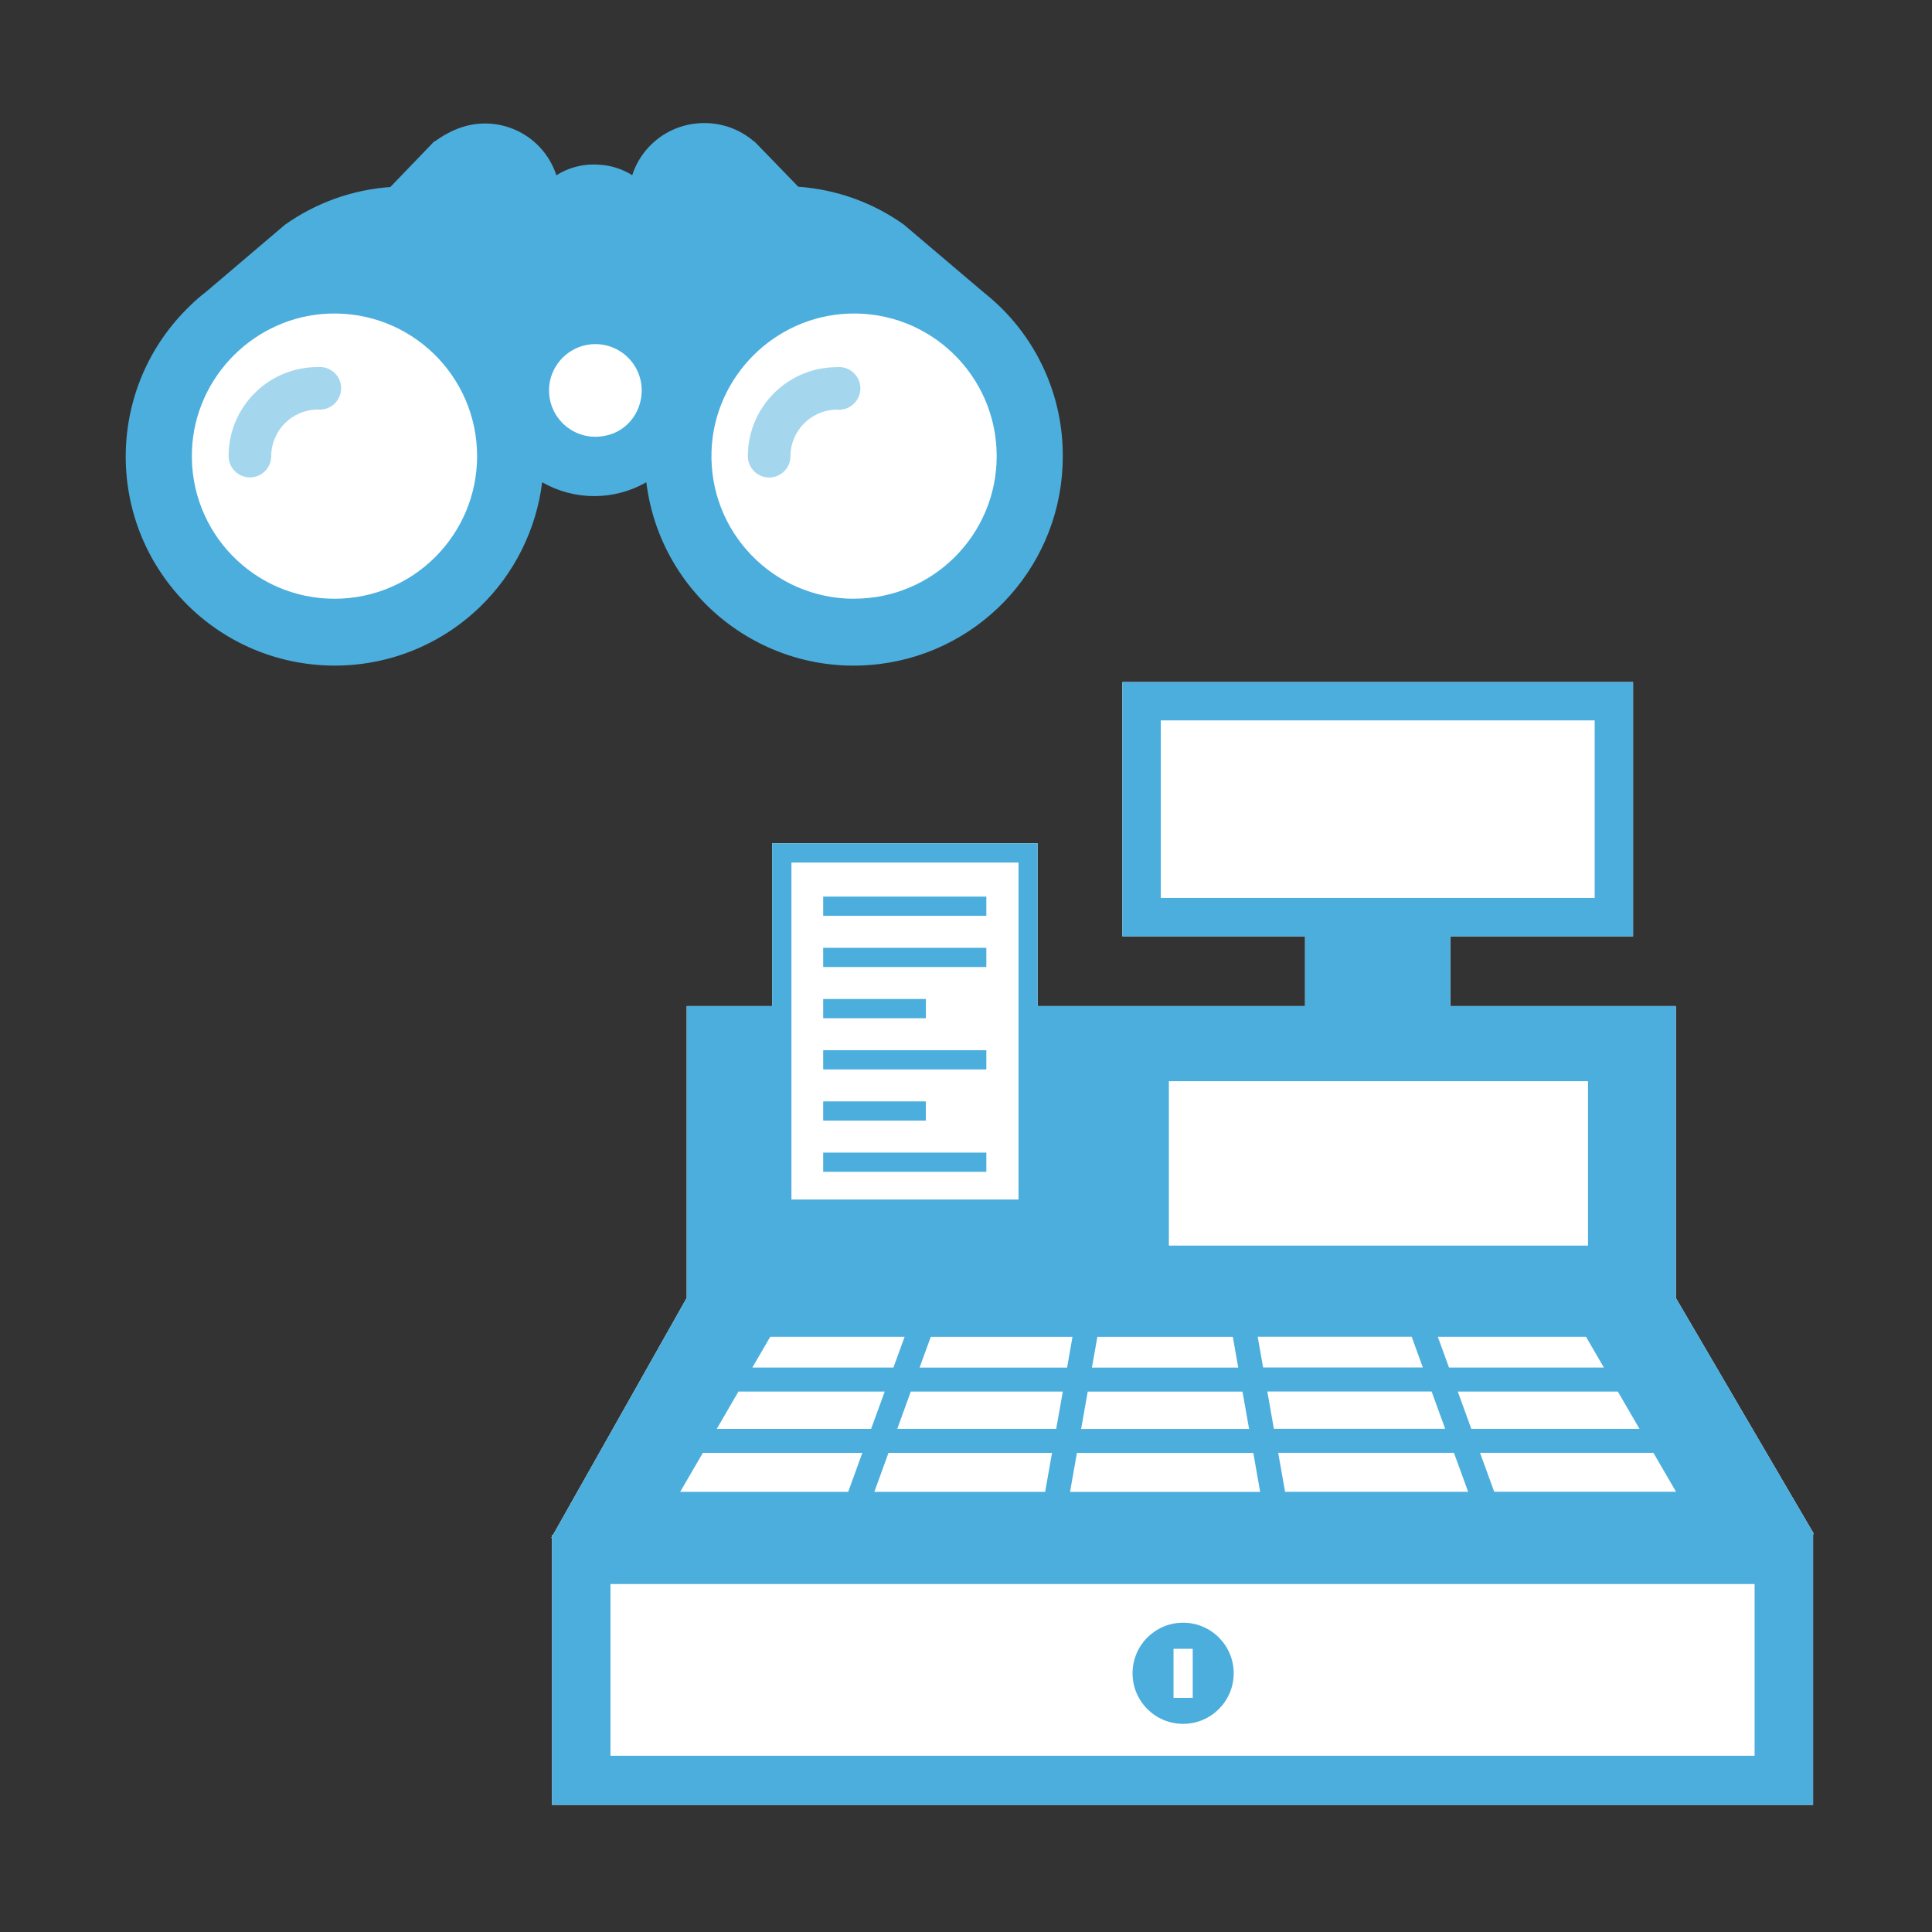 <?xml version="1.0" encoding="UTF-8"?>
<svg xmlns="http://www.w3.org/2000/svg" id="Layer_1" viewBox="0 0 340 340">
  <rect x="0" y="0" width="340" height="340" fill="#333333" stroke="none"/>
  <defs>
    <style>.cls-1{fill:#fff;}.cls-2{fill:#4baedd;}.cls-3{fill:rgba(75,174,221,.5);}</style>
  </defs>
  <g id="Kasse">
    <path class="cls-1" d="m319.15,269.83l-24.23-41.41v-51.37h-39.68v-12.27h32.15v-44.75h-89.87v44.75h32.15v12.27h-47.07v-28.64h-46.71v28.64h-15.04v51.36l-23.53,41.71h-.17v.31l-.13.22h.13v46.97h221.92v-47.51l.09-.29Z"></path>
    <path class="cls-2" d="m319.15,269.83l-24.23-41.41v-51.37h-39.68v-12.27h32.15v-44.75h-89.87v44.75h32.15v12.27h-47.07v-28.64h-46.71v28.64h-15.04v51.36l-23.53,41.71h-.17v.31l-.13.22h.13v46.97h221.92v-47.51l.09-.29Zm-114.87-143.05h76.36v31.24h-76.36v-31.24Zm-96.85,182.2v-30.22h201.35v30.22H107.43Zm118.72-46.45l-1.21-6.86h30.93l2.5,6.86h-32.21Zm25.79-17.65l2.39,6.57h-30.15l-1.01-5.77-.15-.8h28.91Zm-29.65-4.22l-.96-5.42h27.1l1.97,5.42h-28.12Zm72.67,21.87h-32l-2.5-6.86h30.51l3.99,6.86Zm-6.43-11.07h-29.6l-2.39-6.57h28.17l3.82,6.57Zm-33.53-10.79l-1.97-5.42h26.08l3.15,5.42h-27.26Zm-49.3-50.4h73.76v28.94h-73.76v-28.94Zm-12.58,44.99h23.84l.95,5.42h-25.75l.96-5.42Zm-1.84,10.44l.14-.8h27.24l.14.8,1.02,5.77h-29.56l1.02-5.77Zm29.28,9.99l1.21,6.86h-33.46l1.21-6.86h31.04Zm-31.82-20.43l-.95,5.42h-25.96l1.97-5.42h24.95Zm-30.84,16.21l2.12-5.85.26-.73h26.76l-1.17,6.57h-27.98Zm27.24,4.21l-1.21,6.86h-30.06l2.49-6.86h28.78Zm-45.86-78.63v-25.26h39.96v59.31h-39.96v-34.05Zm-3.73,58.2h23.65l-1.97,5.42h-24.83l3.15-5.42Zm-5.6,9.64h25.75l-2.4,6.57h-27.16l3.81-6.57Zm-6.27,10.79h28.08l-2.49,6.86h-29.57l3.99-6.86Z"></path>
    <path class="cls-2" d="m208.21,285.57c-4.92,0-8.9,3.98-8.9,8.9s3.99,8.9,8.9,8.9,8.9-3.99,8.9-8.9-3.98-8.9-8.9-8.9Zm1.69,13.22h-3.38v-8.63h3.38v8.63Z"></path>
    <rect class="cls-2" x="144.87" y="157.79" width="28.71" height="3.38"></rect>
    <rect class="cls-2" x="144.87" y="166.8" width="28.71" height="3.38"></rect>
    <polygon class="cls-2" points="162.94 177.05 162.94 175.81 144.87 175.81 144.87 177.05 144.87 179.19 162.94 179.19 162.94 177.05"></polygon>
    <rect class="cls-2" x="144.87" y="184.82" width="28.71" height="3.38"></rect>
    <rect class="cls-2" x="144.87" y="193.83" width="18.06" height="3.38"></rect>
    <rect class="cls-2" x="144.87" y="202.84" width="28.71" height="3.38"></rect>
  </g>
  <g id="Aufsicht">
    <circle class="cls-1" cx="58.98" cy="80.39" r="27.89"></circle>
    <circle class="cls-1" cx="150.16" cy="80.39" r="27.36"></circle>
    <circle class="cls-1" cx="104.57" cy="68.59" r="9.12"></circle>
    <path class="cls-3" d="m147.27,64.62c-8.65,0-15.65,7.01-15.66,15.66,0,2.07,1.68,3.75,3.75,3.75s3.75-1.68,3.75-3.75c.01-4.51,3.67-8.17,8.18-8.19,2.06.2,3.9-1.31,4.1-3.38.2-2.06-1.31-3.9-3.38-4.1-.25-.02-.5-.02-.75,0Z"></path>
    <path class="cls-2" d="m175.83,53.83c-.91-.88-1.89-1.72-2.91-2.54h0l-13.87-11.77c-5.47-3.9-11.91-6.2-18.6-6.66l.75.74-8.42-8.69h-.07c-5.37-4.68-13.72-4.31-18.63,1.07-1.28,1.4-2.24,3.05-2.82,4.85-1.74-1.09-3.72-1.73-5.77-1.84-.35-.03-.7-.04-1.05-.04-2.31,0-4.57.66-6.53,1.89-2.26-6.93-9.71-10.72-16.64-8.45-1.79.58-3.43,1.54-4.81,2.52h-.07l-8.42,8.75.75-.75c-6.69.47-13.12,2.77-18.59,6.65l-13.87,11.8h0c-1.03.78-2,1.63-2.91,2.54-14.61,14.12-15.01,37.4-.9,52.01,14.12,14.61,37.4,15.01,52.01.9,6.05-5.84,9.91-13.59,10.95-21.94,5.68,3.25,12.65,3.25,18.33,0,2.5,20.16,20.87,34.48,41.03,31.99,18.44-2.28,32.29-17.97,32.26-36.55.05-9.99-4-19.55-11.19-26.48Zm-116.97,51.54c-14.19,0-25.62-11.77-25.08-26.08.49-13.01,11.09-23.61,24.1-24.1,14.31-.54,26.08,10.89,26.08,25.08h0c0,13.86-11.23,25.1-25.09,25.1h0Zm48.52-28.91c-5.92,1.84-11.33-2.88-10.71-8.65.4-3.75,3.43-6.78,7.18-7.2,4.92-.54,9.08,3.29,9.08,8.1h0c0,3.51-2.2,6.71-5.54,7.75Zm42.91,28.91c-14.19,0-25.62-11.78-25.07-26.09.5-13.01,11.1-23.6,24.11-24.09,14.31-.54,26.07,10.9,26.07,25.08,0,13.85-11.23,25.09-25.08,25.09h-.03Z"></path>
    <path class="cls-3" d="m55.88,64.6c-8.64,0-15.65,7.01-15.65,15.66,0,2.07,1.68,3.75,3.75,3.75s3.75-1.68,3.75-3.75c.02-4.51,3.67-8.17,8.19-8.19,2.36.22,4.41-1.78,4.07-4.29-.1-.73-.42-1.42-.91-1.95-.86-.94-2.05-1.35-3.2-1.23h0Z"></path>
  </g>
</svg>
